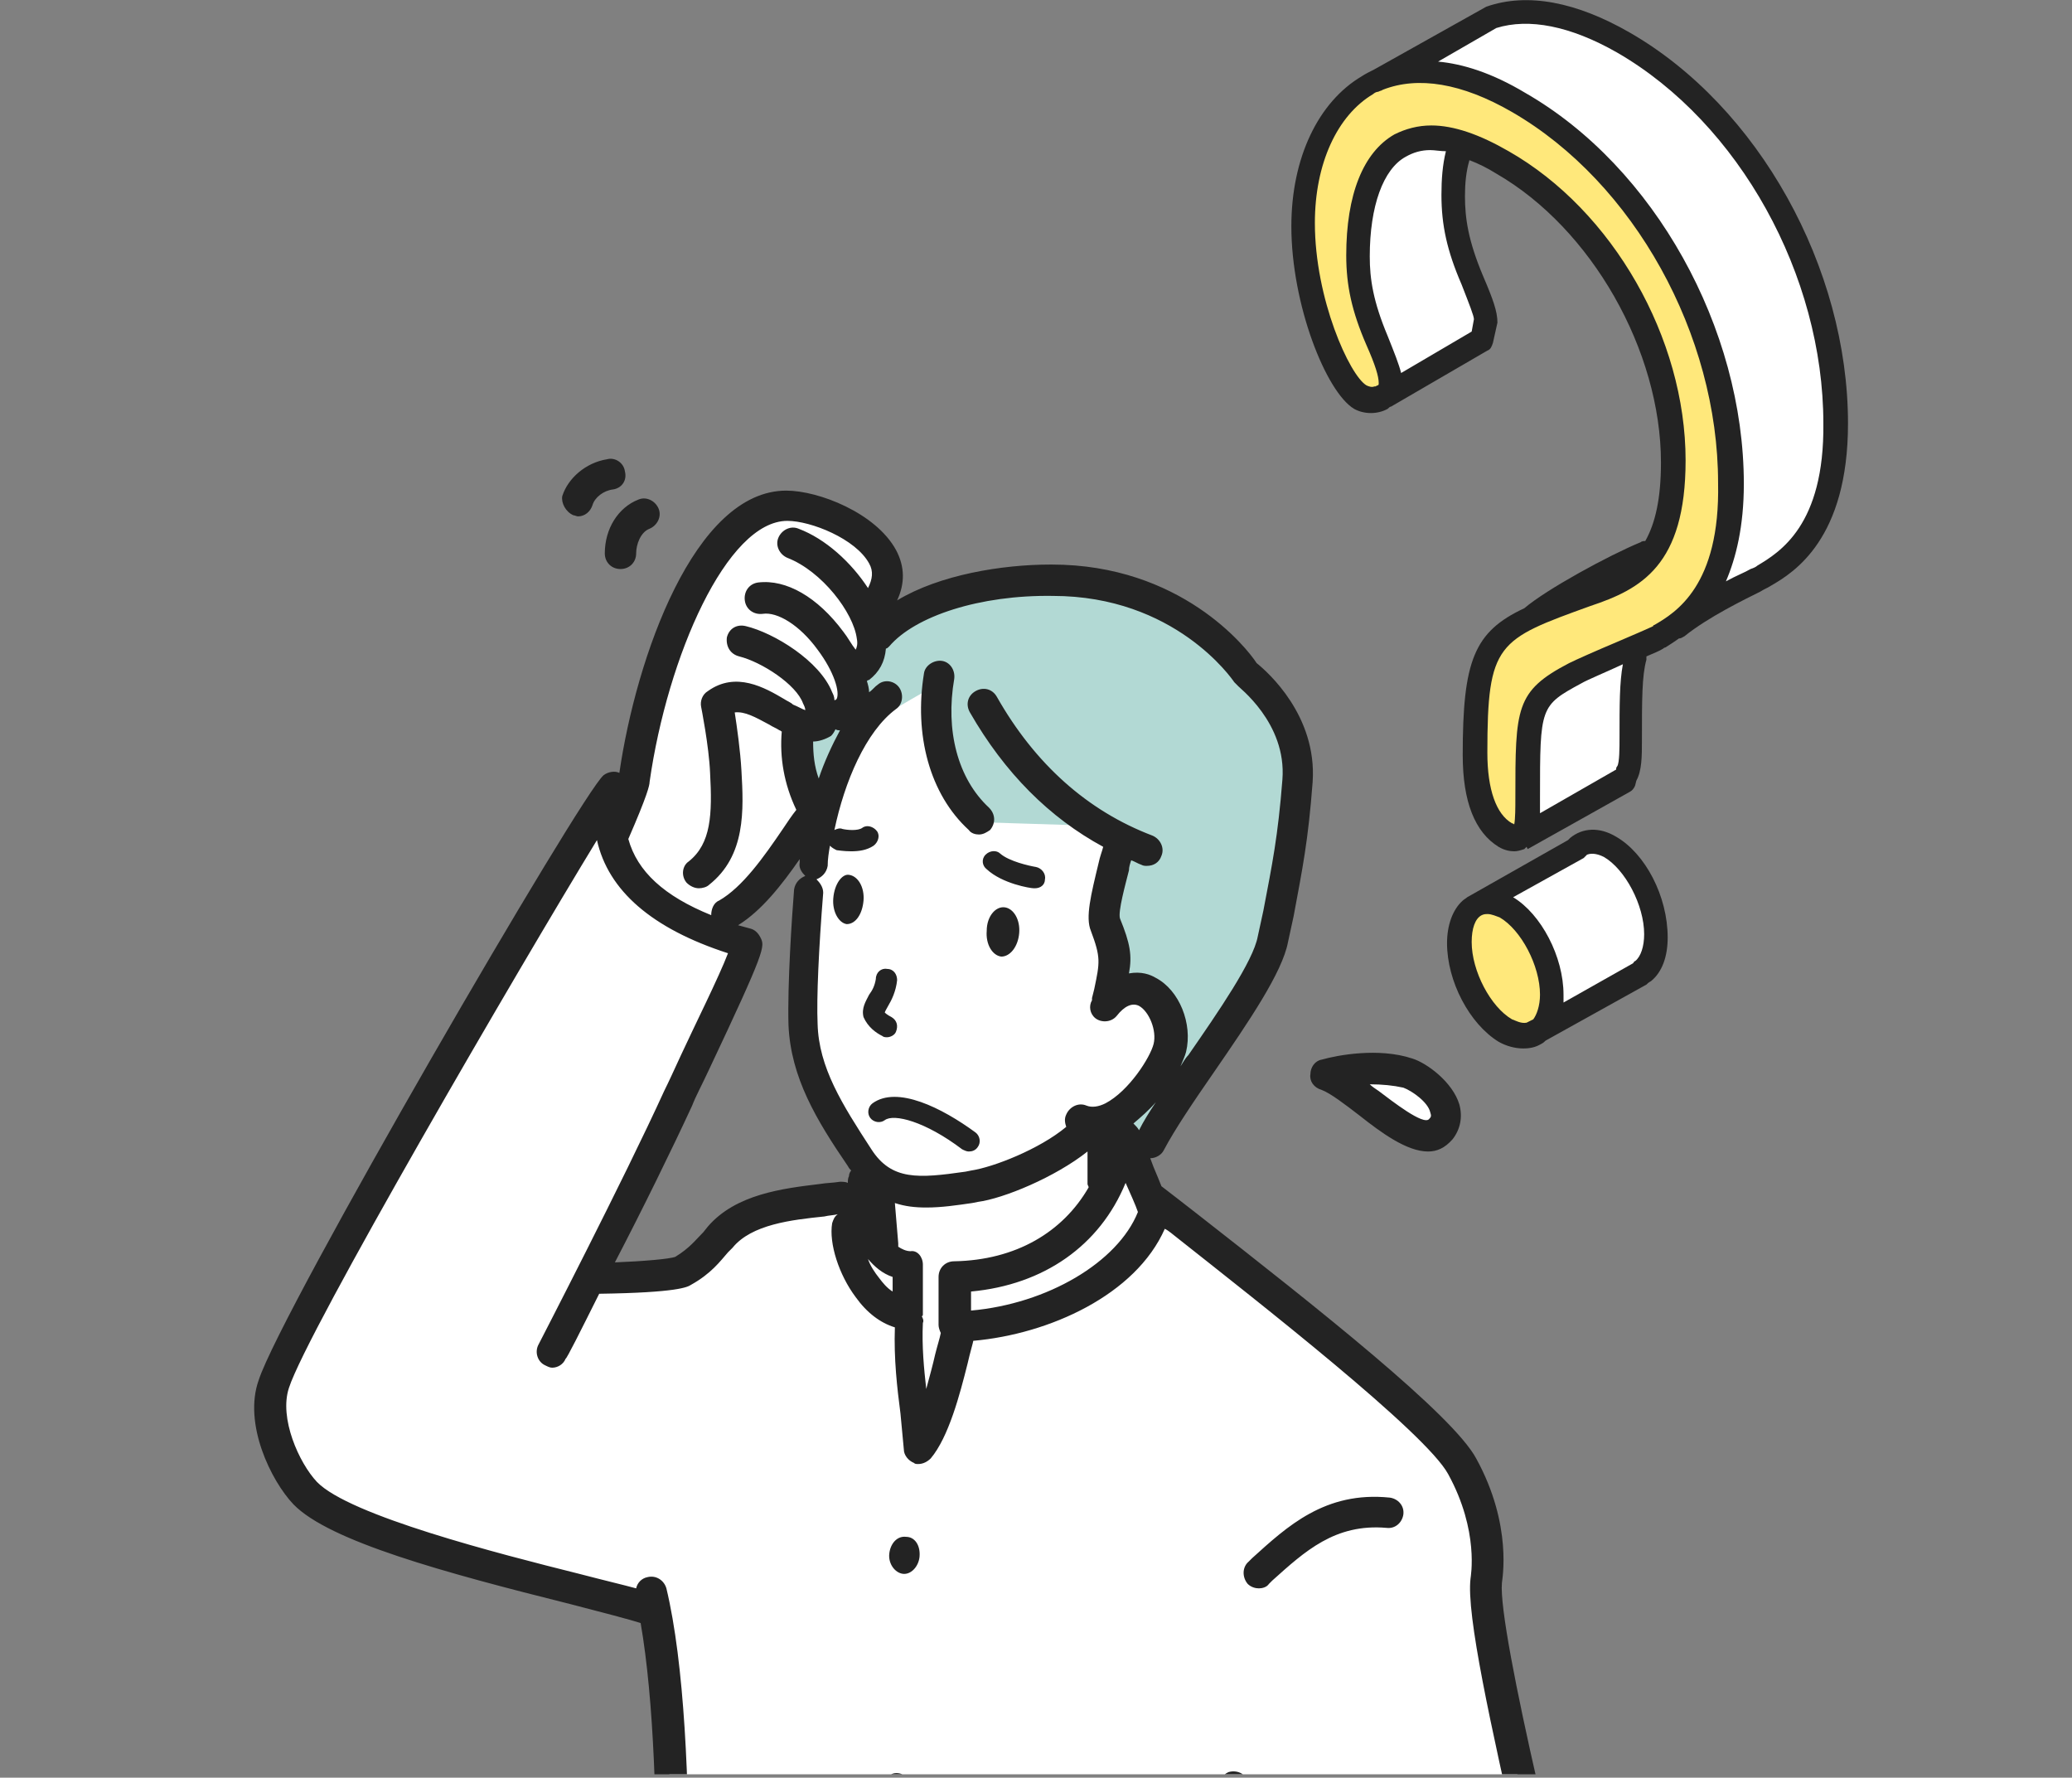 <?xml version="1.0" encoding="utf-8"?>
<!-- Generator: Adobe Illustrator 27.3.1, SVG Export Plug-In . SVG Version: 6.00 Build 0)  -->
<svg version="1.1" id="_レイヤー_2" xmlns="http://www.w3.org/2000/svg" xmlns:xlink="http://www.w3.org/1999/xlink" x="0px"
	 y="0px" viewBox="0 0 185 158.7" style="enable-background:new 0 0 185 158.7;" xml:space="preserve">
<rect x="0" y="0" width="185" height="158.7" fill="#808080" stroke="none"/>
<style type="text/css">
	.st0{fill:#FFFFFF;}
	.st1{fill:#FFE87B;}
	.st2{fill:#232323;}
	.st3{clip-path:url(#SVGID_00000123417175744472888840000002431876323339474591_);}
	.st4{fill:#B2D9D4;}
</style>
<g id="_テキスト">
	<g>
		<g>
			<path class="st0" d="M121.5,35.5c1,0.6,12-5.2,12-6.6c0-0.8-0.4-1.8-1.2-3.8c-1.3-3.1-1.7-5.2-1.7-7.5c0-7.5,0.9-7.4,10.7-1.7
				c9.2,5.3,13.8,30.6,9.7,32c-8.6,3-16.4,5.8-16.4,16.3c0,3.6-4.8,16.3,8.9,7.1c1.8-1.2,2.1-3.1,2.1-5.2c0-8.1,0-8.9,4.2-11.1
				c1.1-0.7,6.5-2.8,7.5-3.3c2-1.2,6.5-3.7,6.5-13.6c0-13.4-7.6-27.4-19-34c-12.6-7.3-26.7,4.6-26.7,14.5
				C118.3,25.3,119.5,34.3,121.5,35.5L121.5,35.5z"/>
			<path class="st0" d="M136.4,90.4c2.3,1.3,11.4-3.9,11.4-6.9s-1.8-6.5-4.1-7.8c-2.2-1.3-10.8,3.2-10.8,6.3S134.2,89.1,136.4,90.4
				L136.4,90.4z"/>
			<path class="st1" d="M121.5,35.5c1,0.6,2.7,0.2,2.7-1.2c0-0.8-0.4-1.8-1.2-3.8c-1.3-3.1-1.7-5.2-1.7-7.5c0-7.5,3.1-14.1,12.9-8.4
				c9.2,5.3,15.2,16.6,15.2,26.7c0,8.8-3.7,10.6-7.8,12c-8.6,3-9.9,3.6-9.9,14.1c0,3.6,0.8,6.1,2.7,7.2c1.9,1.1,1.9-1,1.9-3.2
				c0-8.1,0-8.9,4.2-11.1c1.1-0.7,6.5-2.8,7.5-3.3c2-1.2,6.5-3.7,6.5-13.6c0-13.4-7.6-27.4-19-34c-12.6-7.3-19.3,1-19.3,10.9
				C116.4,27.1,119.5,34.3,121.5,35.5L121.5,35.5z"/>
			<path class="st1" d="M134.5,91.9c2.3,1.3,4.1-0.1,4.1-3.1s-1.8-6.5-4.1-7.8c-2.2-1.3-4.1,0.1-4.1,3.1S132.2,90.6,134.5,91.9z"/>
			<path class="st2" d="M144.3,74.7c-1.5-0.9-3-0.8-4.1,0.1c-0.1,0.1-0.1,0.1-0.2,0.2l-9,5.1c-0.1,0.1-0.3,0.2-0.4,0.3
				c-0.9,0.8-1.4,2.2-1.4,3.8c0,3.4,2,7.2,4.6,8.8c0.7,0.4,1.5,0.6,2.2,0.6c0.6,0,1.1-0.1,1.6-0.4c0.2-0.1,0.3-0.2,0.4-0.3l9-5
				c0.1-0.1,0.2-0.2,0.4-0.3c1-0.8,1.5-2.2,1.5-3.9C148.9,80,146.9,76.2,144.3,74.7L144.3,74.7z M136.9,91l-0.6,0.3
				c-0.5,0.1-1-0.2-1.3-0.3c-1.9-1.1-3.6-4.3-3.6-6.9c0-1.2,0.3-2.1,0.9-2.4c0.2-0.1,0.4-0.1,0.5-0.1c0.4,0,0.8,0.2,1.1,0.3
				c1.9,1.1,3.6,4.3,3.6,6.9C137.5,89.8,137.2,90.6,136.9,91z M146,85.8c-0.1,0-0.1,0.1-0.2,0.2l-6.2,3.5c0-0.2,0-0.4,0-0.7
				c0-3.4-2-7.2-4.5-8.7l6.3-3.5c0.1-0.1,0.2-0.2,0.3-0.3c0.5-0.2,1.1,0,1.5,0.2c1.9,1.1,3.6,4.3,3.6,6.9
				C146.8,84.5,146.5,85.4,146,85.8L146,85.8z M145.5,2.9c-4.7-2.7-9.1-3.6-12.8-2.3l-10,5.6c-0.4,0.2-0.8,0.4-1.1,0.6
				c-3.9,2.3-6.3,7.3-6.3,13.4c0,7,3.1,14.8,5.6,16.3c0.9,0.5,2.1,0.5,3,0c0.1-0.1,0.2-0.2,0.3-0.2l8.6-5c0.3-0.1,0.4-0.4,0.5-0.7
				l0.4-1.8c0-1-0.4-2.1-1.3-4.2c-1.3-3.1-1.6-5.1-1.6-7.1c0-1.1,0.1-2.2,0.4-3.2c0.8,0.3,1.6,0.7,2.4,1.2
				c8.5,4.9,14.7,15.8,14.7,25.8c0,3.2-0.5,5.4-1.4,7c-0.1,0-0.3,0-0.4,0.1c-2.9,1.2-8.4,4.2-10.4,5.9c0,0,0,0,0,0
				c-4.5,2.1-5.5,4.7-5.5,13.1c0,4.2,1.1,6.9,3.2,8.2c0.5,0.3,1,0.4,1.4,0.4c0.3,0,0.6-0.1,0.9-0.2c0.1-0.1,0.1-0.1,0.2-0.2l0.1,0.2
				l9.1-5.1c0.2-0.1,0.4-0.3,0.5-0.6l0.1-0.4c0.5-0.9,0.5-2.2,0.5-3.6c0-3.6,0-5.8,0.4-7.2c0-0.1,0-0.2,0-0.3
				c0.7-0.3,1.2-0.5,1.5-0.7c0,0,0.1-0.1,0.2-0.1c0.3-0.2,0.8-0.5,1.2-0.8c0.2,0,0.3-0.1,0.5-0.2c2.1-1.7,5.4-3.3,6.8-4
				c0.3-0.2,0.6-0.3,0.9-0.5c2.1-1.2,6.9-4.2,6.9-14.5C165,23.9,157,9.5,145.5,2.9L145.5,2.9z M131.6,28.5l-0.2,1.1l-6.3,3.7
				c-0.2-0.8-0.6-1.8-1.2-3.3c-1.3-3.1-1.6-5.1-1.6-7.1c0-4.5,1.2-7.8,3.2-8.9c0.7-0.4,1.4-0.6,2.2-0.6c0.4,0,0.9,0.1,1.4,0.1
				c-0.3,1.2-0.4,2.5-0.4,3.9c0,2.7,0.5,5,1.8,8C131.2,27.2,131.6,28.2,131.6,28.5L131.6,28.5z M144.6,65.9c0,0.8,0,2.2-0.2,2.5
				c-0.1,0.1-0.1,0.2-0.1,0.3l-6.8,3.9c0-0.4,0-0.9,0-1.4c0-8.1,0-8.2,3.7-10.2c0.5-0.3,2.2-1,3.7-1.7
				C144.6,60.9,144.6,62.9,144.6,65.9L144.6,65.9z M147.7,55.8c0,0-0.1,0-0.1,0.1c-0.4,0.2-1.8,0.8-3.2,1.4
				c-1.9,0.8-3.7,1.6-4.3,1.9c-4.8,2.5-4.8,4-4.8,12.1c0,0.7,0,1.8-0.1,2.3c0,0-0.1-0.1-0.2-0.1c-1.4-0.8-2.2-3-2.2-6.3
				c0-9.8,0.9-10.1,9.2-13.1c4.5-1.5,8.5-3.6,8.5-13c0-10.9-6.5-22.3-15.8-27.6c-2.6-1.5-4.9-2.3-6.9-2.3c-1.2,0-2.3,0.3-3.3,0.8
				c-2.8,1.6-4.3,5.4-4.3,10.8c0,2.7,0.5,5,1.8,8c0.8,1.8,1.1,2.8,1.1,3.4c0,0.1,0,0.2-0.1,0.2l-0.2,0.1c0,0-0.1,0-0.1,0
				c-0.2,0.1-0.5,0-0.7-0.1c-1.5-0.9-4.6-7.7-4.6-14.5c0-5.3,2-9.6,5.2-11.5c0.1-0.1,0.3-0.2,0.4-0.2c0.1,0,0.2-0.1,0.3-0.1l0.2-0.1
				c3.1-1.2,7-0.6,11.5,2c10.9,6.3,18.4,19.9,18.4,33.1C153.6,52.3,149.6,54.7,147.7,55.8L147.7,55.8z M156.9,50.5
				c-0.1,0.1-0.3,0.2-0.6,0.3c-0.5,0.3-1.3,0.6-2.2,1.1c0.9-2.1,1.6-4.9,1.6-8.7c0-13.9-8-28.3-19.5-34.9c-3-1.8-5.6-2.6-7.8-2.8
				l5.2-3c2.9-0.9,6.6-0.2,10.8,2.2c10.9,6.3,18.4,19.9,18.4,33.1C162.9,46.9,158.9,49.3,156.9,50.5L156.9,50.5z"/>
		</g>
		<g>
			<defs>
				<rect id="SVGID_1_" y="5.4" width="185" height="153"/>
			</defs>
			<clipPath id="SVGID_00000121987747365677950560000017664060918738710203_">
				<use xlink:href="#SVGID_1_"  style="overflow:visible;"/>
			</clipPath>
			<g style="clip-path:url(#SVGID_00000121987747365677950560000017664060918738710203_);">
				<g>
					<path class="st0" d="M80.9,413.7c3.4-1.7,10.5-6.5,13.7-9.4l2.6-4.4l18,0.2c0.3,3.5,2,10.6,2.1,12.9c0.2,4.3-5.6,5.3-9.6,6.7
						c-5.8,2.1-10.9,7.8-16.7,9c-4.6,0.9-10.6-0.4-15.4-2.7C65,421.1,76.1,416,80.9,413.7L80.9,413.7z"/>
					<path class="st0" d="M53.4,328.6c-7.4,0.3-16.3-1.8-16.3-1.8c-0.4,0.4,2.5,52.1,2.1,52.5c-2.5,2.5-10.3,4.1-13.8,5
						c-10.6,2.5-17.6,9.6-11.9,16.2c3.8,4.3,15.8,3.6,20.7,2.6c6.2-1.2,28.1-1.4,28-6c-0.1-2.5,5.6-67.1,5.3-70.9
						C67.6,326.1,63.3,328.3,53.4,328.6L53.4,328.6z"/>
					<path class="st4" d="M83.8,218.8c0,4.3-11.4,10.4-11.4,10.4l-12.6,8.1c0.2,5.5-2.1,10.9-4.2,17c-5.1,14.7-16.3,37.6-16.4,50.5
						c0,7.2,0.8,16.1,0.8,23c0,0,2.9,1.1,9.6,1.1s16.5-1.6,16.5-1.6c0.5-10-0.9-21.2-0.9-21.2L85.6,254c0.9,11,1.9,19.2,1.9,17.8
						c1,20,2.2,36.9,2.2,36.9s4.1,90.4,3.8,93.4c10.7,4.5,15.9,2.3,21.5-2.1c0.2-1.4,4.8-107,7.6-161.4L83.8,218.8L83.8,218.8z"/>
					<path class="st0" d="M132.6,141.1c0,0,0.9-4.5-2.1-10.1c-2.5-4.6-21.9-19.3-27.7-23.9c0,0-2.4-5.3-2.4-5.5
						c-1.4,6.6-6.9,11.7-15.1,11.8l-0.1,6.2l-1,4.8l-2.4,4.9c0.1-2-1.5-8.8-0.9-10.8l0.1-6.2c-3.6-0.4-3.7-3.9-3.3-6.2l-1.5,0.6
						c-3.1,0.8-9.2,0.3-12.2,3.8c0,0-0.1,0.1-0.1,0.1c-0.8,0.9-1.4,1.9-3.2,3c-0.9,0.5-8.2,0.7-8.2,0.7s5.3-10.7,7.8-16
						c1.6-3.5,6.7-13.7,6.2-13.8c-3.1-0.9-11.6-3.4-12.1-10.7l0.3-3.2c-1.5,1.2-28.4,47.4-30.3,53.3c-1.1,3.3,0.9,7.8,2.8,9.8
						c4.5,4.7,28.6,9.2,30.9,10.5l0.3,0.2c2.6,13.9,1.4,41.4,0.2,49.8c0,0-4.8,42.1-4.5,44.4c2.3,5.9,3.5,12.2,9.8,13l10.6-15.6
						l5.7,20.2c8.2,6,21.9,7.8,33.3,2.9c4.1-1.8,4.2-6.4,5.3-6.7c2.1-0.6,2,4.6,3.8,3.7c0.2-0.1,0.7-3.4,1.4-9.1
						c5.5,1.1,8.6-0.5,10.1-4.4c0,0,6.7-33.7,8.2-46.3C143.3,187.4,131.9,147.5,132.6,141.1L132.6,141.1z"/>
					<path class="st4" d="M123.7,416.8v3c0,1.3,1.1,2.4,2.4,2.4s2.4-1.1,2.4-2.4v-3.4C126.9,417,125.2,417.3,123.7,416.8
						L123.7,416.8z"/>
					<path class="st0" d="M128.7,302.8c0.1-0.1,0.1-0.1,0.2-0.2c0,0,0.1-0.1,0.1-0.1c19-23.4,10-129.1,9.6-133.6
						c-0.1-1.3-1.3-2.3-2.6-2.2c-1.3,0.1-2.3,1.3-2.2,2.6c0,0.3,2.4,27.5,2.4,57.2c0,8.9-0.2,17-0.6,24.4l-18,10.1
						c-2.2-20-3.9-47-4.5-79.2c0-1.3-1.1-2.4-2.4-2.4h-0.1c-1.3,0-2.4,1.1-2.4,2.5c0,0.3,0.6,28.6,2.6,57.3c2.9,41,6.8,60.7,12.7,64
						c0,0,0,0,0,0v113.6c1.6,0.6,3.2,0.2,4.8-0.4V303C128.5,302.9,128.6,302.9,128.7,302.8L128.7,302.8z M118.2,266.2l17.1-9.5
						c-1.5,21.1-4.7,35.5-9.6,42.1C123.3,297.2,120.6,285.6,118.2,266.2L118.2,266.2z"/>
					<path class="st0" d="M137.4,160.8L106,178.3c-1.9,1.1-2.6,3.5-1.6,5.5c0.7,1.3,2.1,2.1,3.5,2.1c0.7,0,1.3-0.2,2-0.5l31.4-17.6
						c1.9-1.1,2.6-3.5,1.6-5.5C141.8,160.4,139.3,159.7,137.4,160.8z"/>
					<path class="st0" d="M119.6,265.4c0.8,0.9,1.6,1.3,3,0c0.6-0.6,0.8-1.2,0.5-2.3C121.1,264,119,264.7,119.6,265.4L119.6,265.4z"
						/>
					<path class="st0" d="M140.4,252.1c-2.6-4-4.2-3.6-7.4-7c0,0-2.3,2.4-6.2,1.9c-3.9-0.4-9.9-2.8-9.9-2.8l-0.3,1.6
						c-0.2,2.8-0.2,8.3,0.3,9.8c0.2,0.4,1.2,5.2,1.5,5.7c1.5-1,1.7-1.9,3.7-2.8c-0.1-0.7-0.3-1.3-0.4-1.8l0.6,0.8
						c3.5,2.2-0.3,7.9,3.2,8.5c0.8,0.3,1.5-0.7,2-2.3l0.4,0.8c1.6,1.5,3,1.1,3.9-0.3c4.1,2.7,4.7-0.5,5-2.6l0.6,1.5
						C139.6,264.2,141.7,254.1,140.4,252.1L140.4,252.1z"/>
					<path class="st0" d="M104.7,90.4l-2.5-2.3l-0.8-31.7l-20.6,3.5c-4.8,0.6-7.6,7-8.4,14.9L72,78.9c-0.3,4.3-0.5,6.8-0.3,9.6
						c0.2,4.4,2.9,14.3,6.8,16.5c0.1,0.1,0.2,6.6,0.2,6.6l2.4,1.3l0.9,15.5l3.4-8.8V114c0,0,4.5-0.6,8.1-2.3c3.6-1.7,4.8-4,4.8-4
						s-0.4-6.6,0.3-7.9c0.3-0.3,4.6-1,5.7-4.1C105.8,90.7,104.7,90.4,104.7,90.4L104.7,90.4z"/>
					<path class="st4" d="M115.7,67c0.2-3-4.4-6.4-4.5-7c-0.9-4.2-9.4-7.8-14.7-8.3c-4.8-0.5-7.7-0.7-11.7,1.5l-4.6,1.6
						c-1.6,0.6-2.8,1.2-4.4,2.8c-0.8,0.8-7,8.8-3,15c0,0,1.7-4.6,4.3-7.4c1-1,5.9-3.7,5.9-3.7s-0.6,4.1,1.2,6.9s3.2,5,3.2,5l9.6,0.3
						c1.6,1.8,2.4,1.6,2.4,1.6s-1.9,5-0.7,7.3s0.2,7.3,0.2,7.3s4.9-2.4,5.8,0.7c1.3,4.5-5.4,10.2-5.4,10.2l1.8,2.4
						c0,0,9.1-8.6,13.1-21.6C116,75.6,115.2,73.1,115.7,67L115.7,67z"/>
					<path class="st0" d="M70.2,45.2c-6.7,0-12,13.3-13.6,24.5c-0.2,1.4-2.3,5.7-2.3,5.7s2.3,4.1,4.9,6.1s3.9,2,4.1,2.1l1.5-2
						c3.1-1.8,5.7-6.3,7.8-9.1L71.3,69l-0.6-4.8c2.1,1,3.6,1,2.5-2c-0.3-0.7,1.9,1.6,1.9,1.6c2.1-0.2,1.9-4.2,1.9-4.2
						c1.2-0.9,1.2-2.7,0.3-4.6l1.3-1.2C81.7,48.9,73.7,45.2,70.2,45.2L70.2,45.2z"/>
					<path class="st0" d="M125.7,95.8c-2.2-0.7-5.1-0.4-7.3,0.2c2.9,0.9,8.1,7.3,10.2,4.8C130.2,98.8,127.1,96.3,125.7,95.8z"/>
					<path class="st2" d="M89.7,81c0.8,0.1,1.4,1.1,1.3,2.3c-0.1,1.2-0.8,2.1-1.6,2.1c-0.8-0.1-1.4-1.1-1.3-2.3
						C88.1,81.8,88.9,80.9,89.7,81L89.7,81z M74.4,80.2c-0.1,1.2,0.5,2.2,1.2,2.3c0.8,0,1.4-0.9,1.5-2.1s-0.5-2.2-1.3-2.3
						C75.2,78,74.5,78.9,74.4,80.2L74.4,80.2z M80.9,137.2c-0.8-0.1-1.4,0.6-1.5,1.5c-0.1,0.9,0.5,1.7,1.2,1.8s1.4-0.6,1.5-1.5
						C82.2,138,81.7,137.2,80.9,137.2z M80.2,158.3c-0.8-0.1-1.4,0.6-1.5,1.5c-0.1,0.9,0.5,1.7,1.2,1.8s1.4-0.6,1.5-1.5
						C81.6,159.2,81,158.4,80.2,158.3z M79.6,179.4c-0.8-0.1-1.4,0.6-1.5,1.5c-0.1,0.9,0.5,1.7,1.2,1.8s1.4-0.6,1.5-1.5
						C80.9,180.3,80.4,179.5,79.6,179.4z M77.6,200.6c-0.8-0.1-1.4,0.6-1.5,1.5c-0.1,0.9,0.5,1.7,1.2,1.8s1.4-0.6,1.5-1.5
						C78.9,201.4,78.3,200.6,77.6,200.6z M75.8,221.8c-0.8-0.1-1.4,0.6-1.5,1.5c-0.1,0.9,0.5,1.7,1.2,1.8s1.4-0.6,1.5-1.5
						C77.2,222.7,76.6,221.9,75.8,221.8z M78.8,92.5c0.1,0.1,0.3,0.1,0.4,0.1c0.3,0,0.7-0.2,0.8-0.5c0.2-0.5,0.1-1-0.4-1.3
						c-0.4-0.2-0.6-0.4-0.6-0.4c0-0.1,0.2-0.4,0.3-0.6c0.3-0.5,0.7-1.3,0.8-2.3c0-0.5-0.3-1-0.9-1c-0.5-0.1-1,0.3-1,0.9
						c-0.1,0.6-0.3,1-0.6,1.4c-0.3,0.6-0.7,1.2-0.5,2C77.5,91.7,78.2,92.2,78.8,92.5L78.8,92.5z M88,76.3c-0.4,0.4-0.3,1,0.1,1.3
						c1.4,1.3,3.9,1.7,4.2,1.7c0.1,0,0.1,0,0.1,0c0.5,0,0.9-0.3,0.9-0.8c0.1-0.5-0.3-1-0.8-1.1c-0.6-0.1-2.4-0.5-3.2-1.2
						C89,75.9,88.4,75.9,88,76.3L88,76.3z M77.9,98.5c-0.4,0.3-0.5,0.9-0.2,1.3c0.3,0.4,0.9,0.5,1.3,0.2c0.8-0.6,3.6,0.1,6.9,2.6
						c0.2,0.1,0.4,0.2,0.6,0.2c0.3,0,0.6-0.1,0.8-0.4c0.3-0.4,0.2-1-0.2-1.3C84.1,98.9,80.1,96.9,77.9,98.5z M87.4,74.5
						c0.4,0,0.7-0.2,1-0.4c0.5-0.6,0.5-1.4-0.1-2c-2.8-2.6-3.9-6.9-3.1-11.5c0.1-0.8-0.4-1.5-1.1-1.6c-0.7-0.1-1.5,0.4-1.6,1.1
						c-0.9,5.5,0.5,10.8,4,14C86.7,74.4,87.1,74.5,87.4,74.5z M140.3,173.7c2.1,9.9,3.9,18.8,3.4,22.5c-0.3,2.9-0.9,6.9-1.7,11.4
						c0,0.1,0.1,0.2,0.1,0.4c0.5,16.3,0.4,31.1-0.3,43.8c0.7,1.8,0.3,5.5-0.6,8.3c0,0,0,0.1,0,0.1c-1.8,21.6-5.5,36.2-11.2,43.1
						c0,0-0.1,0.2-0.2,0.2v116.2c0,2.1-1.7,3.8-3.8,3.8s-3.8-1.7-3.8-3.8V303.9c-0.3-0.2-0.5-0.5-0.8-0.7c-1.6,46.9-4.7,93.7-5,96.9
						c0.2,1.8,0.7,4.5,1.1,6.9c0.5,2.6,0.9,4.8,0.9,6c0.2,4.7-4.7,6.2-8.5,7.4c-0.7,0.2-1.4,0.4-2,0.7c-2.5,0.9-4.9,2.5-7.3,4.1
						c-3.1,2.1-6.2,4.2-9.6,4.9c-1.1,0.2-2.2,0.3-3.4,0.3c-4,0-8.6-1.1-12.8-3.1c-3.4-1.6-5.1-3.5-5.1-5.6c0-4,5.9-7,9.9-8.9
						l0.7-0.3c3.2-1.6,9.8-6,13-8.9c-0.1,0-0.2-0.1-0.3-0.1c-0.6-0.2-0.9-0.8-0.8-1.4c0.3-4.1-3.1-91.9-6.9-141.8
						c-0.3-0.1-0.5-0.2-0.8-0.3l-18,46.4c0.1,1.7,0.7,10,0.3,18.6c0.1,0,0.1,0,0.1-0.1c0.4-0.2,0.9-0.2,1.3,0s0.7,0.6,0.7,1.1
						c0.2,2.2-1.3,21-3.3,45.4c-1,12.6-2,24.6-2,25.6c0.1,4.4-8.4,5.5-21.5,6.6c-3.2,0.3-6,0.5-7.7,0.8c-1.9,0.4-5.2,0.8-8.8,0.8
						c-5.1,0-10.6-0.8-13.3-3.9c-2.8-3.2-2.7-6.2-2-8.2c1.5-4.6,7.1-8.5,14.6-10.2l0.8-0.2c3.2-0.7,9.6-2.2,12-4.1
						c0-1.9-0.3-9.1-0.7-17.1c0-0.2,0-0.3,0-0.5c-0.1-2.6-0.3-5.4-0.4-8c-0.9-17.7-1.1-26.8-0.6-27.2c0.3-0.3,0.8-0.4,1.2-0.3
						c0,0,0.2,0,0.4,0.1c0-2.5,0-5,0-7.5c0-4.3,0-8.7,0-13.2c0-6.9,4.9-20,10.1-33.9c3.1-8.3,6.3-16.8,8.3-24
						c-0.9-1.7-1.6-3.6-2.2-5.4c-0.3-0.9-0.7-1.8-1-2.7c0-0.1-0.1-0.2-0.1-0.4c-0.2-2.4,3.7-37.7,4.5-44.8c1.2-8.2,2.4-35,0-48.8
						c-0.9-0.3-3.6-1-6.3-1.7c-11.2-2.8-21.5-5.6-24.7-8.9c-2-2.1-4.5-7.2-3.1-11.1c2-6.2,28.9-52.5,30.8-54c0.4-0.3,1-0.4,1.4-0.2
						c1.5-10.3,6.7-25.2,14.9-25.2c2.9,0,8,2,9.8,5.3c0.8,1.5,0.8,3,0.1,4.5c3.8-2.3,9.4-3.2,13.7-3.2h0.1c11.5,0,17.4,7.4,18.3,8.8
						c1,0.8,5.4,4.7,5,10.6c-0.4,5.3-0.9,7.7-1.7,12l-0.5,2.3c-0.5,2.7-3.5,7.1-6.6,11.6c-1.8,2.6-3.5,5.1-4.5,7
						c-0.2,0.4-0.7,0.7-1.2,0.7c0.1,0.3,0.2,0.5,0.3,0.8c0.3,0.7,0.5,1.2,0.7,1.7c0,0,0,0,0,0c0.8,0.6,1.8,1.4,3.1,2.4
						c11,8.6,22.9,18,25,21.9c3.3,6,2.3,10.9,2.3,11.1c-0.2,2.1,1.3,9.7,3.2,18c2.5-1.1,5.6-0.2,6.9,2.3c1.5,2.6,0.5,5.9-2.1,7.4
						l-1.9,1.1c0.1,0.8,0.2,2,0.3,3.4C140.4,173.5,140.4,173.6,140.3,173.7L140.3,173.7z M137.8,162.2c0.2,0.9,0.4,1.8,0.6,2.7
						c0.2,0.9,0.4,1.8,0.6,2.6l1.7-0.9c1.3-0.7,1.7-2.3,1-3.6c-0.7-1.3-2.3-1.7-3.6-1L137.8,162.2
						C137.8,162.2,137.8,162.2,137.8,162.2L137.8,162.2z M63.3,95.5c-0.6,1.3-1.2,2.4-1.5,3.2c-1.8,3.9-4.5,9.4-6.9,14
						c2.5-0.1,4.9-0.3,5.4-0.5c1.3-0.8,1.8-1.5,2.5-2.2l0.4-0.5c2.5-2.9,6.7-3.4,10-3.8c0.6-0.1,1.2-0.1,1.8-0.2
						c0.2,0,0.5,0,0.7,0.1c0-0.2,0-0.4,0.1-0.6c0-0.2,0.1-0.4,0.2-0.5c-0.1-0.1-0.2-0.2-0.3-0.4c-2.8-4.1-5.1-7.9-5.3-12.6
						c-0.1-3.6,0.3-9.6,0.5-12.1c0.1-0.6,0.5-1,1-1.2c-0.3-0.3-0.6-0.7-0.5-1.2c0-0.1,0-0.2,0-0.3c-1.6,2.3-3.4,4.6-5.5,5.9
						c0.4,0.1,0.7,0.2,1.1,0.3c0.4,0.1,0.7,0.4,0.9,0.8C68.3,84.5,68.4,84.7,63.3,95.5L63.3,95.5z M72.6,66.2c0,1.1,0.1,2.2,0.5,3.3
						c0.5-1.5,1.2-3,1.9-4.3c-0.1,0-0.3,0-0.4-0.1c-0.1,0.2-0.2,0.4-0.4,0.6C73.7,66,73.1,66.2,72.6,66.2L72.6,66.2z M77.5,112.4
						c0.2,0.6,0.6,1.2,1,1.7c0.3,0.4,0.7,0.9,1.2,1.2V114C78.8,113.7,78.1,113.1,77.5,112.4z M82.4,112.9v4.4c0,0.1,0,0.2-0.1,0.2
						c0.1,0.2,0.2,0.4,0.1,0.6c-0.1,2.1,0.1,4.1,0.3,5.9c0.3-1.1,0.6-2.2,0.8-3.1c0.2-0.8,0.4-1.4,0.5-1.9c-0.1-0.2-0.2-0.5-0.2-0.7
						V114c0-0.8,0.6-1.4,1.4-1.4c5.5-0.1,9.7-2.6,12-6.6c0-0.1-0.1-0.2-0.1-0.3c0-0.9,0-1.9,0-2.9c-2.9,2.3-7.5,4.2-9.8,4.5
						l-0.5,0.1c-1.4,0.2-2.7,0.4-4.1,0.4c-1,0-1.9-0.1-2.8-0.4l0.3,3.6c0,0.1,0,0.2,0,0.3c0.3,0.2,0.7,0.4,1.1,0.4
						C81.9,111.6,82.4,112.2,82.4,112.9L82.4,112.9z M101.7,100.9c0.4-0.8,0.9-1.6,1.5-2.5c-0.6,0.7-1.3,1.3-2,1.9
						C101.4,100.5,101.6,100.7,101.7,100.9z M101.6,108.2c-0.2-0.6-0.7-1.7-1.1-2.6c-2.3,5.6-7.3,9.1-13.8,9.7v1.7
						C93.5,116.4,99.8,112.7,101.6,108.2z M79.4,57.7c-0.1,0.1-0.2,0.2-0.3,0.2c-0.1,1.2-0.6,2.1-1.5,2.8c-0.1,0-0.2,0.1-0.2,0.1
						c0.1,0.3,0.2,0.7,0.2,1c0.3-0.2,0.5-0.5,0.8-0.7c0.6-0.5,1.5-0.3,1.9,0.3s0.3,1.5-0.3,1.9c-2.7,2-4.6,6.5-5.5,10.8
						c0.2-0.1,0.5-0.2,0.7-0.1c0.4,0.1,1.4,0.2,1.8-0.1c0.4-0.3,1-0.1,1.3,0.3c0.3,0.4,0.1,1-0.3,1.3c-0.6,0.4-1.3,0.5-2,0.5
						c-0.7,0-1.2-0.1-1.3-0.1c-0.2-0.1-0.4-0.2-0.6-0.4c-0.1,0.6-0.2,1.2-0.2,1.8c-0.1,0.6-0.5,1-1,1.2c0.3,0.3,0.6,0.7,0.6,1.2
						c-0.4,5-0.6,9.4-0.5,11.7c0.1,3.9,2.2,7.2,4.8,11.2c1.8,2.8,4.2,2.6,8.4,2l0.5-0.1c2-0.3,6.1-1.9,8.5-3.9
						c-0.1-0.3-0.2-0.7,0-1.1c0.3-0.7,1.1-1.1,1.8-0.8c0.5,0.2,1.1,0.1,1.7-0.2c2.1-1.1,4-4.1,4.3-5.3c0.3-1.2-0.4-2.9-1.3-3.4
						c-0.6-0.3-1.3,0-2,0.9c-0.5,0.6-1.4,0.6-1.9,0.2c-0.5-0.4-0.6-1.1-0.3-1.6c0-0.1,0-0.2,0-0.2l0.2-0.8c0.5-2.4,0.6-2.8-0.3-5.2
						c-0.5-1.2,0-3.2,0.7-6.1c0.1-0.5,0.3-1,0.4-1.4c-4.8-2.6-8.8-6.6-11.9-12c-0.4-0.7-0.2-1.5,0.5-1.9c0.7-0.4,1.5-0.2,1.9,0.5
						c3.4,6,8.1,10.2,13.9,12.4c0.7,0.3,1.1,1.1,0.8,1.8c-0.2,0.6-0.7,0.9-1.3,0.9c-0.2,0-0.3,0-0.5-0.1c-0.3-0.1-0.6-0.3-0.9-0.4
						c-0.1,0.3-0.2,0.6-0.2,0.9c-0.3,1.2-1,3.7-0.8,4.3c0.9,2.2,1.1,3.3,0.8,4.9c1.1-0.2,1.9,0.1,2.4,0.4c2.1,1.1,3.3,4.1,2.7,6.6
						c-0.1,0.4-0.3,0.8-0.5,1.3c0.2-0.3,0.4-0.7,0.7-1c2.7-3.9,5.8-8.4,6.2-10.6l0.5-2.3c0.8-4.2,1.3-6.6,1.7-11.7
						c0.4-5.1-4-8.3-4-8.4c-0.1-0.1-0.2-0.2-0.3-0.3c-0.2-0.3-5.3-7.7-16.2-7.7h0C87.5,53.1,81.7,55,79.4,57.7L79.4,57.7z M58,69.8
						c0,0.3-0.2,1.2-1.9,5.1c0.8,2.9,3.2,5.1,7.4,6.8c0-0.5,0.2-1.1,0.7-1.3c2.1-1.2,4-3.9,5.7-6.4c0.4-0.6,0.8-1.2,1.2-1.7
						c-1.1-2.3-1.5-4.7-1.3-7c-0.1,0-0.1-0.1-0.2-0.1c-0.3-0.2-0.6-0.3-0.9-0.5c-1.3-0.7-2.2-1.2-3.1-1.1c0.2,1.3,0.5,3.4,0.6,5.2
						c0.2,3.5,0.4,7.6-2.9,10.2c-0.2,0.2-0.6,0.3-0.9,0.3c-0.4,0-0.8-0.2-1.1-0.5c-0.5-0.6-0.4-1.5,0.2-1.9c2-1.6,2.1-4.2,1.9-7.9
						c-0.1-2.4-0.8-5.9-0.8-5.9c-0.1-0.5,0.1-1.1,0.6-1.4c2.5-1.8,5.1-0.3,6.8,0.7c0.3,0.2,0.6,0.3,0.8,0.5c0.5,0.2,0.8,0.4,1.1,0.5
						c0-0.2-0.1-0.4-0.2-0.6c-0.6-1.7-3.7-3.7-5.7-4.2c-0.8-0.2-1.2-0.9-1.1-1.7c0.2-0.8,0.9-1.2,1.7-1c2.5,0.6,6.6,3.1,7.7,5.9
						c0.1,0.2,0.2,0.4,0.2,0.7c0.1,0,0.1,0,0.2-0.1C75,61.8,74.5,60,73,58c-1.6-2.2-3.6-3.4-4.9-3.2c-0.8,0.1-1.5-0.4-1.6-1.2
						s0.4-1.5,1.2-1.6c2.5-0.3,5.3,1.3,7.6,4.4c0.4,0.5,0.7,1.1,1.1,1.6c0.1-0.2,0.2-0.5,0.1-1c-0.3-2.3-3.1-6-6.2-7.2
						c-0.7-0.3-1.1-1.1-0.8-1.8s1.1-1.1,1.8-0.8c2.4,0.9,4.7,3,6.2,5.3c0.4-0.8,0.5-1.5,0.1-2.2c-1.2-2.2-5.2-3.8-7.3-3.8
						C64.9,46.5,59.6,58.6,58,69.8L58,69.8z M62,380.9c-3.5,7.1-9,14.2-15.5,19.5c2.3-0.2,4.4-0.5,6.1-0.8c0.1-0.1,0.3-0.3,0.5-0.3
						c2.7-1.1,6.7-7.6,7.9-10.8c0.1-0.2,0.2-0.4,0.3-0.5C61.6,386,61.8,383.6,62,380.9L62,380.9z M64,356.5
						c-2.1,0.6-4.9,0.9-7.9,0.9c-5.9,0-12.6-1.2-16.6-3.8c0.1,2.6,0.2,4.9,0.3,7c3.4,3.3,9.4,4.4,14.8,5.2c1.3,0.2,4.3,0.1,8.3-0.2
						c0.1,0,0.2,0,0.4,0C63.5,362.7,63.8,359.6,64,356.5L64,356.5z M65.2,341.6c-3.7,0.9-8,1.5-12.2,1.5c-5.3,0-10.4-0.8-14.1-2.5
						c0.1,3.1,0.3,6.5,0.5,9.8c0.3,0,0.5,0.1,0.7,0.3c4.8,4.2,18.6,4.9,24.2,2.9c0,0,0,0,0,0C64.6,349.4,64.9,345.3,65.2,341.6z
						 M53.4,330c-5.7,0.2-12-0.9-15-1.5c0,1.8,0.2,5,0.3,8.8c0,0,0.1,0,0.1,0c5.6,3.6,18.4,3.6,26.5,1.3c0.3-4.6,0.6-8.4,0.7-10.6
						C63.9,328.9,59.8,329.8,53.4,330L53.4,330z M41.6,400.9c0.1-0.1,0.2-0.2,0.3-0.4c9.3-6.7,17.1-17.2,20-26.9
						c0.1-0.4,0.4-0.7,0.7-0.8c0-0.5,0.1-1,0.1-1.5c0.1-0.9,0.2-1.8,0.2-2.8c-2.5,0.2-4.6,0.3-6.2,0.3c-1.1,0-2,0-2.7-0.2
						c-4.8-0.8-10.2-1.7-14.1-4.3c0.1,2.9,0.2,5.2,0.3,7.1c6.6,1.1,11.8,4.3,16.9,7.4c0.7,0.4,0.9,1.2,0.5,1.9
						c-0.3,0.4-0.7,0.7-1.2,0.7c-0.2,0-0.5-0.1-0.7-0.2c-4.7-2.9-9.5-5.8-15.3-6.9c0.1,1.8,0.1,3,0.1,3.9c0,0,0.1,0,0.1,0.1
						c3.7,2.8,8,6.1,10.8,10.2c0.4,0.6,0.3,1.5-0.4,1.9c-0.2,0.2-0.5,0.2-0.8,0.2c-0.4,0-0.9-0.2-1.1-0.6c-2.4-3.6-6.2-6.6-9.6-9.2
						c-1.6,1.3-4.2,2.3-7.1,3.1c5,3.5,8.3,10.4,9.5,14.5c0.2,0.7-0.2,1.5-0.9,1.7c-0.1,0-0.3,0.1-0.4,0.1c-0.6,0-1.1-0.4-1.3-1
						c-1.7-5.6-5.8-12.4-10.7-14.2c0,0,0,0-0.1,0c-0.7,0.2-1.4,0.3-2,0.5l-0.8,0.2c-1.7,0.4-3.4,0.9-4.8,1.6c3.9,2.6,7.6,9,8.3,12
						c0.2,0.7-0.3,1.5-1,1.7c-0.1,0-0.2,0-0.3,0c-0.6,0-1.2-0.4-1.4-1.1c-0.8-3.5-5.9-10.8-8.7-11c0,0,0,0-0.1,0
						c-2.4,1.5-4.1,3.3-4.7,5.2c-0.6,1.9-0.1,3.7,1.5,5.5c3,3.5,13.4,3.4,19.4,2.2C35.7,401.5,38.5,401.2,41.6,400.9L41.6,400.9z
						 M60.8,397.1c0-0.3,0-1.1,0.1-2.4c-0.8,1.3-1.8,2.7-2.8,3.9C60,398.2,60.9,397.7,60.8,397.1L60.8,397.1z M82,258.7
						c-0.9-0.5-1.7-1-2.5-1.6c-0.2-0.2-0.4-0.5-0.5-0.7L74.1,239l-9,13.1c-0.3,0.4-0.8,0.7-1.3,0.6c-2.5-0.3-4.3-1.4-5.7-2.9
						c-2.1,6.8-5,14.5-7.8,22c-4.8,13.1-9.9,26.6-9.9,33c0,4.4,0,8.8,0,13.2c0,2.7,0,5.4,0,8.1c3.2,0.6,8.3,1.3,12.7,1.1
						c5-0.2,8.5-0.8,10.7-1.4c0,0,0-0.1,0-0.1c0.5-9.8-0.3-19.4-0.3-19.5c0-0.2,0-0.4,0.1-0.6C63.8,305.6,82,258.7,82,258.7z
						 M115.7,413.9c-0.9,0.6-1.8,1.1-1.8,1.1c-0.2,0.1-0.4,0.2-0.7,0.2c-0.5,0-1-0.3-1.2-0.7c-0.4-0.7-0.1-1.5,0.6-1.9
						c0,0,1.8-1,3-2l0,0c-0.2-1-0.4-2.1-0.6-3.2c-0.3-1.7-0.6-3.4-0.9-4.9c-3.1,2.1-6.3,3.5-10.2,3.5c-2.3,0-4.9-0.5-7.9-1.5
						c-0.1,0.3-0.2,0.5-0.4,0.7c-3.2,3-10,7.5-13.6,9.4c5.2,1.8,8.9,7.8,9.8,10.5c0.3,0.7-0.1,1.5-0.8,1.8c-0.2,0.1-0.3,0.1-0.5,0.1
						c-0.6,0-1.1-0.4-1.3-0.9c-0.9-2.4-4.2-7.5-8.2-8.8c-1.8-0.6-3.4-0.3-5,0.8c-0.2,0.1-0.4,0.2-0.6,0.2c-1.6,1.1-2.9,2.3-2.9,3.4
						c0,1,1.3,2.1,3.5,3.1c5,2.4,10.6,3.4,14.6,2.5c2.9-0.6,5.7-2.5,8.6-4.5c2.5-1.7,5.1-3.5,7.9-4.5c0.7-0.2,1.4-0.5,2.1-0.7
						C112.7,416.6,115.1,415.7,115.7,413.9L115.7,413.9z M118.9,299.3c-3.1-6.5-5.5-18.8-7.5-38.2c-3.8,1.3-7.8,1.9-11.9,1.9
						s-7.8-0.6-11.4-1.7c3.6,47.9,6.8,129.2,6.8,139.9c9.7,3.9,14.2,1.6,18.8-1.9c0.4-5.7,3.5-53.5,5.1-99.6
						C118.8,299.6,118.9,299.5,118.9,299.3z M127.1,419.8v-1.6c-0.3,0.1-0.6,0.1-0.9,0.1c-0.1,0-0.1,0-0.2,0c-0.3,0-0.7,0-1-0.1v1.6
						c0,0.6,0.5,1,1,1S127.1,420.3,127.1,419.8L127.1,419.8z M138.1,264.6c-0.2,0-0.4,0.1-0.5,0.1c-0.3,0-0.5,0-0.6-0.1
						c-0.3,0.4-0.6,0.8-1,1.2c0,0,0,0.1,0,0.1c-1.7,16.6-4.8,27.9-9.1,33.8c-0.3,0.4-0.7,0.6-1.1,0.6c-0.3,0-0.5-0.1-0.8-0.2
						c-3-2-5.7-13.3-8.1-33.6c-0.1-0.6,0.2-1.1,0.7-1.4l4.8-2.7c0-0.9,0-1.7-0.1-2.3l-4,2.2c-0.2,0.1-0.4,0.2-0.7,0.2
						c-0.2,0-0.4,0-0.6-0.2c-0.4-0.2-0.7-0.6-0.7-1.1c-2.2-20.8-3.8-46.8-4.4-75.3l-1.2,0.7c-0.2,0.1-0.5,0.2-0.8,0.3
						c0.3,9.2,1,30.5,2.5,52.2c1,14.5,4.1,58.5,12,62.9c0.4,0.2,0.7,0.7,0.7,1.2v111.9c0.2,0.2,0.6,0.4,1.1,0.4c0.4,0,0.8-0.1,1-0.3
						V303c0-0.5,0.2-0.9,0.6-1.1l1.2,0.8l-1-0.9c0,0,0.1-0.1,0.2-0.1C132.8,295.6,136.2,283.2,138.1,264.6L138.1,264.6z
						 M113.9,175.5l-7.2,4c-1.3,0.7-1.7,2.3-1,3.6c0.7,1.2,2.4,1.7,3.6,1l6.3-3.5L113.9,175.5L113.9,175.5z M134.5,244.7
						C134.5,244.7,134.5,244.8,134.5,244.7c0,0.1,0,0.1,0,0.1C134.5,244.8,134.5,244.8,134.5,244.7z M131.1,247.7
						c-1.1,0.5-2.4,0.7-3.9,0.7c-2.6,0-5.8-0.8-9.6-2.4c0.4,4.4,0.8,8.7,1.2,12.7l1.5-0.9c0,0,0,0,0-0.1c-0.2-1.4-0.3-1.9-0.2-2.3
						c0.1-0.8,0.8-1.3,1.5-1.2c0.8,0.1,1.3,0.8,1.2,1.5c0,0,0,0.2,0.1,0.4l0,0c2.5,1.5,2.3,4.2,2.3,6.1c-0.1,1.9,0,2.1,0.3,2.2
						c0.8-1,1.8-5.7,1.7-9.2c0-0.8,0.6-1.4,1.3-1.4c0,0,0,0,0.1,0c0.7,0,1.4,0.6,1.4,1.3c0.1,1.6-0.2,5.4-1.1,8.3
						c0.3,0.2,0.7,0.6,1.1,0.5c0.2-0.1,0.4-0.2,0.6-0.5c0,0,0-0.1,0-0.1c0,0,0.1-0.1,0.1-0.1c0.4-0.6,0.8-1.6,1-2.9
						c0.5-3,0.6-4,0.7-5.3l0.1-1c0.1-0.8,0.8-1.3,1.5-1.2c0.8,0.1,1.3,0.8,1.2,1.5l-0.1,1c-0.1,1.3-0.3,2.4-0.7,5.4
						c-0.2,1-0.4,1.9-0.7,2.7c0.2,0,0.3,0,0.5,0c0.6-0.2,1-1.3,1.4-3.2c0.5-2.6,0.9-6,0.9-6c0.1-0.8,0.8-1.3,1.5-1.2
						s1.3,0.8,1.2,1.5c0,0.1-0.4,3.3-0.9,5.8c0.9-2.3,1.7-6.7,1.1-7.8c-1.1-1.7-3.1-3.2-5.2-4.9c-0.5-0.4-1-0.8-1.4-1.1
						C132.1,247.2,131.6,247.5,131.1,247.7L131.1,247.7z M119.8,267.5c0,0.4,0.1,0.7,0.1,1.1c0-0.3,0-0.6,0-1
						C119.9,267.6,119.9,267.6,119.8,267.5z M122.1,283.3c1.5,8,2.7,11.5,3.5,13.1c3.4-5.7,5.9-15.8,7.4-30
						c-0.3-0.1-0.7-0.2-1.1-0.3c-0.4,0.3-0.8,0.6-1.2,0.7c-0.3,0.1-0.7,0.2-1.1,0.2c-0.6,0-1.3-0.2-2.1-0.7
						c-0.2,0.3-0.4,0.5-0.7,0.7c-0.4,0.3-0.9,0.5-1.4,0.5c-0.2,0-0.4,0-0.6-0.1c-0.7-0.1-1.2-0.4-1.5-0.7c-0.1,0.1-0.1,0.1-0.1,0.2
						c-0.2,0.2-0.4,0.4-0.6,0.5C122.5,272.5,122.3,277.8,122.1,283.3C122.1,283.2,122.1,283.3,122.1,283.3L122.1,283.3z
						 M116.5,231.2c0.9-6.3,2.3-15.3,4.5-28.5c0.3-1.8,0.5-3.1,0.6-3.7l-5.2-15.7l-1.9,1.1C114.9,201,115.6,216.8,116.5,231.2
						L116.5,231.2z M139.6,221.3c-0.8,4.1-1.5,8.1-2.2,11.5c0,0.1,0.1,0.3,0.1,0.4c-0.1,4.8-0.2,9.4-0.3,13.7c0.7,0.6,1.4,1.1,2,1.7
						C139.6,240.3,139.7,231.2,139.6,221.3L139.6,221.3z M135.7,165.5c-2.6-11.5-4.8-21.4-4.4-24.6c0-0.1,0.8-4.2-2-9.3
						c-2-3.7-17-15.4-24.2-21.1c-0.4-0.3-0.7-0.6-1.1-0.8c-2.6,5.9-10.3,9.4-17.1,10c0,0,0,0,0,0c0,0.1-0.3,1.1-0.5,2
						c-0.7,2.8-1.7,6.6-3.3,8.5c-0.3,0.3-0.7,0.5-1.1,0.5c-0.2,0-0.3,0-0.4-0.1c-0.5-0.2-0.9-0.7-0.9-1.2c-0.1-1-0.2-2.1-0.3-3.2
						c-0.3-2.3-0.6-4.9-0.5-7.7c-1.3-0.4-2.5-1.3-3.5-2.7c-1.5-2-2.4-4.8-2.1-6.6c0.1-0.3,0.2-0.6,0.5-0.8c-0.4,0.1-0.8,0.1-1.2,0.2
						c-2.9,0.3-6.5,0.7-8.2,2.8l-0.4,0.4c-0.7,0.8-1.5,1.9-3.3,2.9c-0.3,0.2-1.2,0.7-8.2,0.8c-1.7,3.4-2.9,5.8-3,5.8
						c-0.2,0.5-0.7,0.8-1.2,0.8c-0.2,0-0.4-0.1-0.6-0.2c-0.7-0.3-1-1.2-0.6-1.9c0.1-0.2,7.6-14.7,11.2-22.6c0.4-0.8,0.9-1.9,1.5-3.2
						c1.2-2.6,3.4-7,4.2-9.1c-6.8-2.2-10.7-5.6-11.7-10.1c-6.9,11.3-25.9,43.9-27.5,48.9c-0.9,2.7,0.9,6.7,2.5,8.4
						c2.9,3,16.2,6.4,23.4,8.2c2.3,0.6,4,1,5.1,1.3c0.1-0.5,0.5-0.9,1-1c0.8-0.2,1.5,0.3,1.7,1c3.2,13.3,1.9,43.1,0.6,52.2
						c-1.8,16.3-4.5,41.1-4.5,43.9c0.3,0.9,0.7,1.7,1,2.6c1.8,5.1,3.2,8.3,6.8,9.2L73.5,235c0.3-0.4,0.8-0.7,1.4-0.6
						c0.5,0.1,1,0.5,1.1,1l5.5,19.7c7.7,5.4,19.7,6.7,29.6,3.2c-0.6-5.8-1.1-12.1-1.6-19.1c-1.5-21.5-2.2-42.8-2.5-52.1
						c-1.6-0.3-3-1.2-3.8-2.7c-1.5-2.6-0.5-5.9,2.1-7.4l7.7-4.3l-4.2-12.7c-0.2-0.7,0.2-1.5,0.9-1.8c0.7-0.2,1.5,0.1,1.8,0.9
						l12.9,39.2c0.1,0.2,0.1,0.4,0.1,0.6c0,0.2-0.3,1.8-0.7,4.1c-3.9,23.6-5.8,37.1-5.7,40.1c5.5,2.3,9.5,2.9,12,1.9
						c1.3-0.6,2.2-1.6,2.9-3.2c0.4-2.1,6.8-34,8.1-46C141.5,191.5,138.4,177.7,135.7,165.5L135.7,165.5z M124.1,133.7
						c-5.8-0.6-9.2,2.6-12.3,5.4l-0.3,0.3c-0.6,0.5-0.6,1.4-0.1,2c0.3,0.3,0.7,0.4,1,0.4c0.3,0,0.7-0.1,0.9-0.4l0.3-0.3
						c2.9-2.6,5.6-5.1,10.2-4.7c0.8,0.1,1.4-0.5,1.5-1.2C125.4,134.4,124.8,133.8,124.1,133.7L124.1,133.7z M117,95.9
						c0-0.6,0.4-1.2,1-1.3c1.4-0.4,5.1-1.1,8.1-0.1c1.3,0.4,3.6,2.1,4.2,4.1c0.3,1.1,0.1,2.2-0.6,3.1c-0.7,0.8-1.4,1.1-2.2,1.1
						c-1.9,0-4.2-1.7-6.1-3.2c-1.3-1-2.6-2-3.4-2.3C117.3,97.1,116.9,96.5,117,95.9L117,95.9z M122.3,96.8c0.2,0.2,0.5,0.4,0.8,0.6
						c1.2,0.9,4,3.1,4.5,2.5c0.2-0.2,0.2-0.3,0.1-0.6c-0.2-0.9-1.6-1.9-2.4-2.2C124.4,96.9,123.4,96.8,122.3,96.8L122.3,96.8z
						 M54,49.4c0,0.8,0.6,1.4,1.4,1.4s1.4-0.6,1.4-1.4c0-0.8,0.4-1.9,1.2-2.2c0.7-0.3,1.1-1.1,0.8-1.8c-0.3-0.7-1.1-1.1-1.8-0.8
						C55.2,45.3,54,47.2,54,49.4L54,49.4z M51.2,46c0.1,0,0.3,0.1,0.4,0.1c0.6,0,1.1-0.4,1.3-1c0.2-0.7,1-1.3,1.8-1.4
						c0.8-0.1,1.3-0.8,1.1-1.6c-0.1-0.8-0.9-1.3-1.6-1.1c-1.9,0.3-3.5,1.7-4,3.3C50.1,44.9,50.5,45.7,51.2,46L51.2,46z"/>
				</g>
			</g>
		</g>
	</g>
</g>
</svg>
